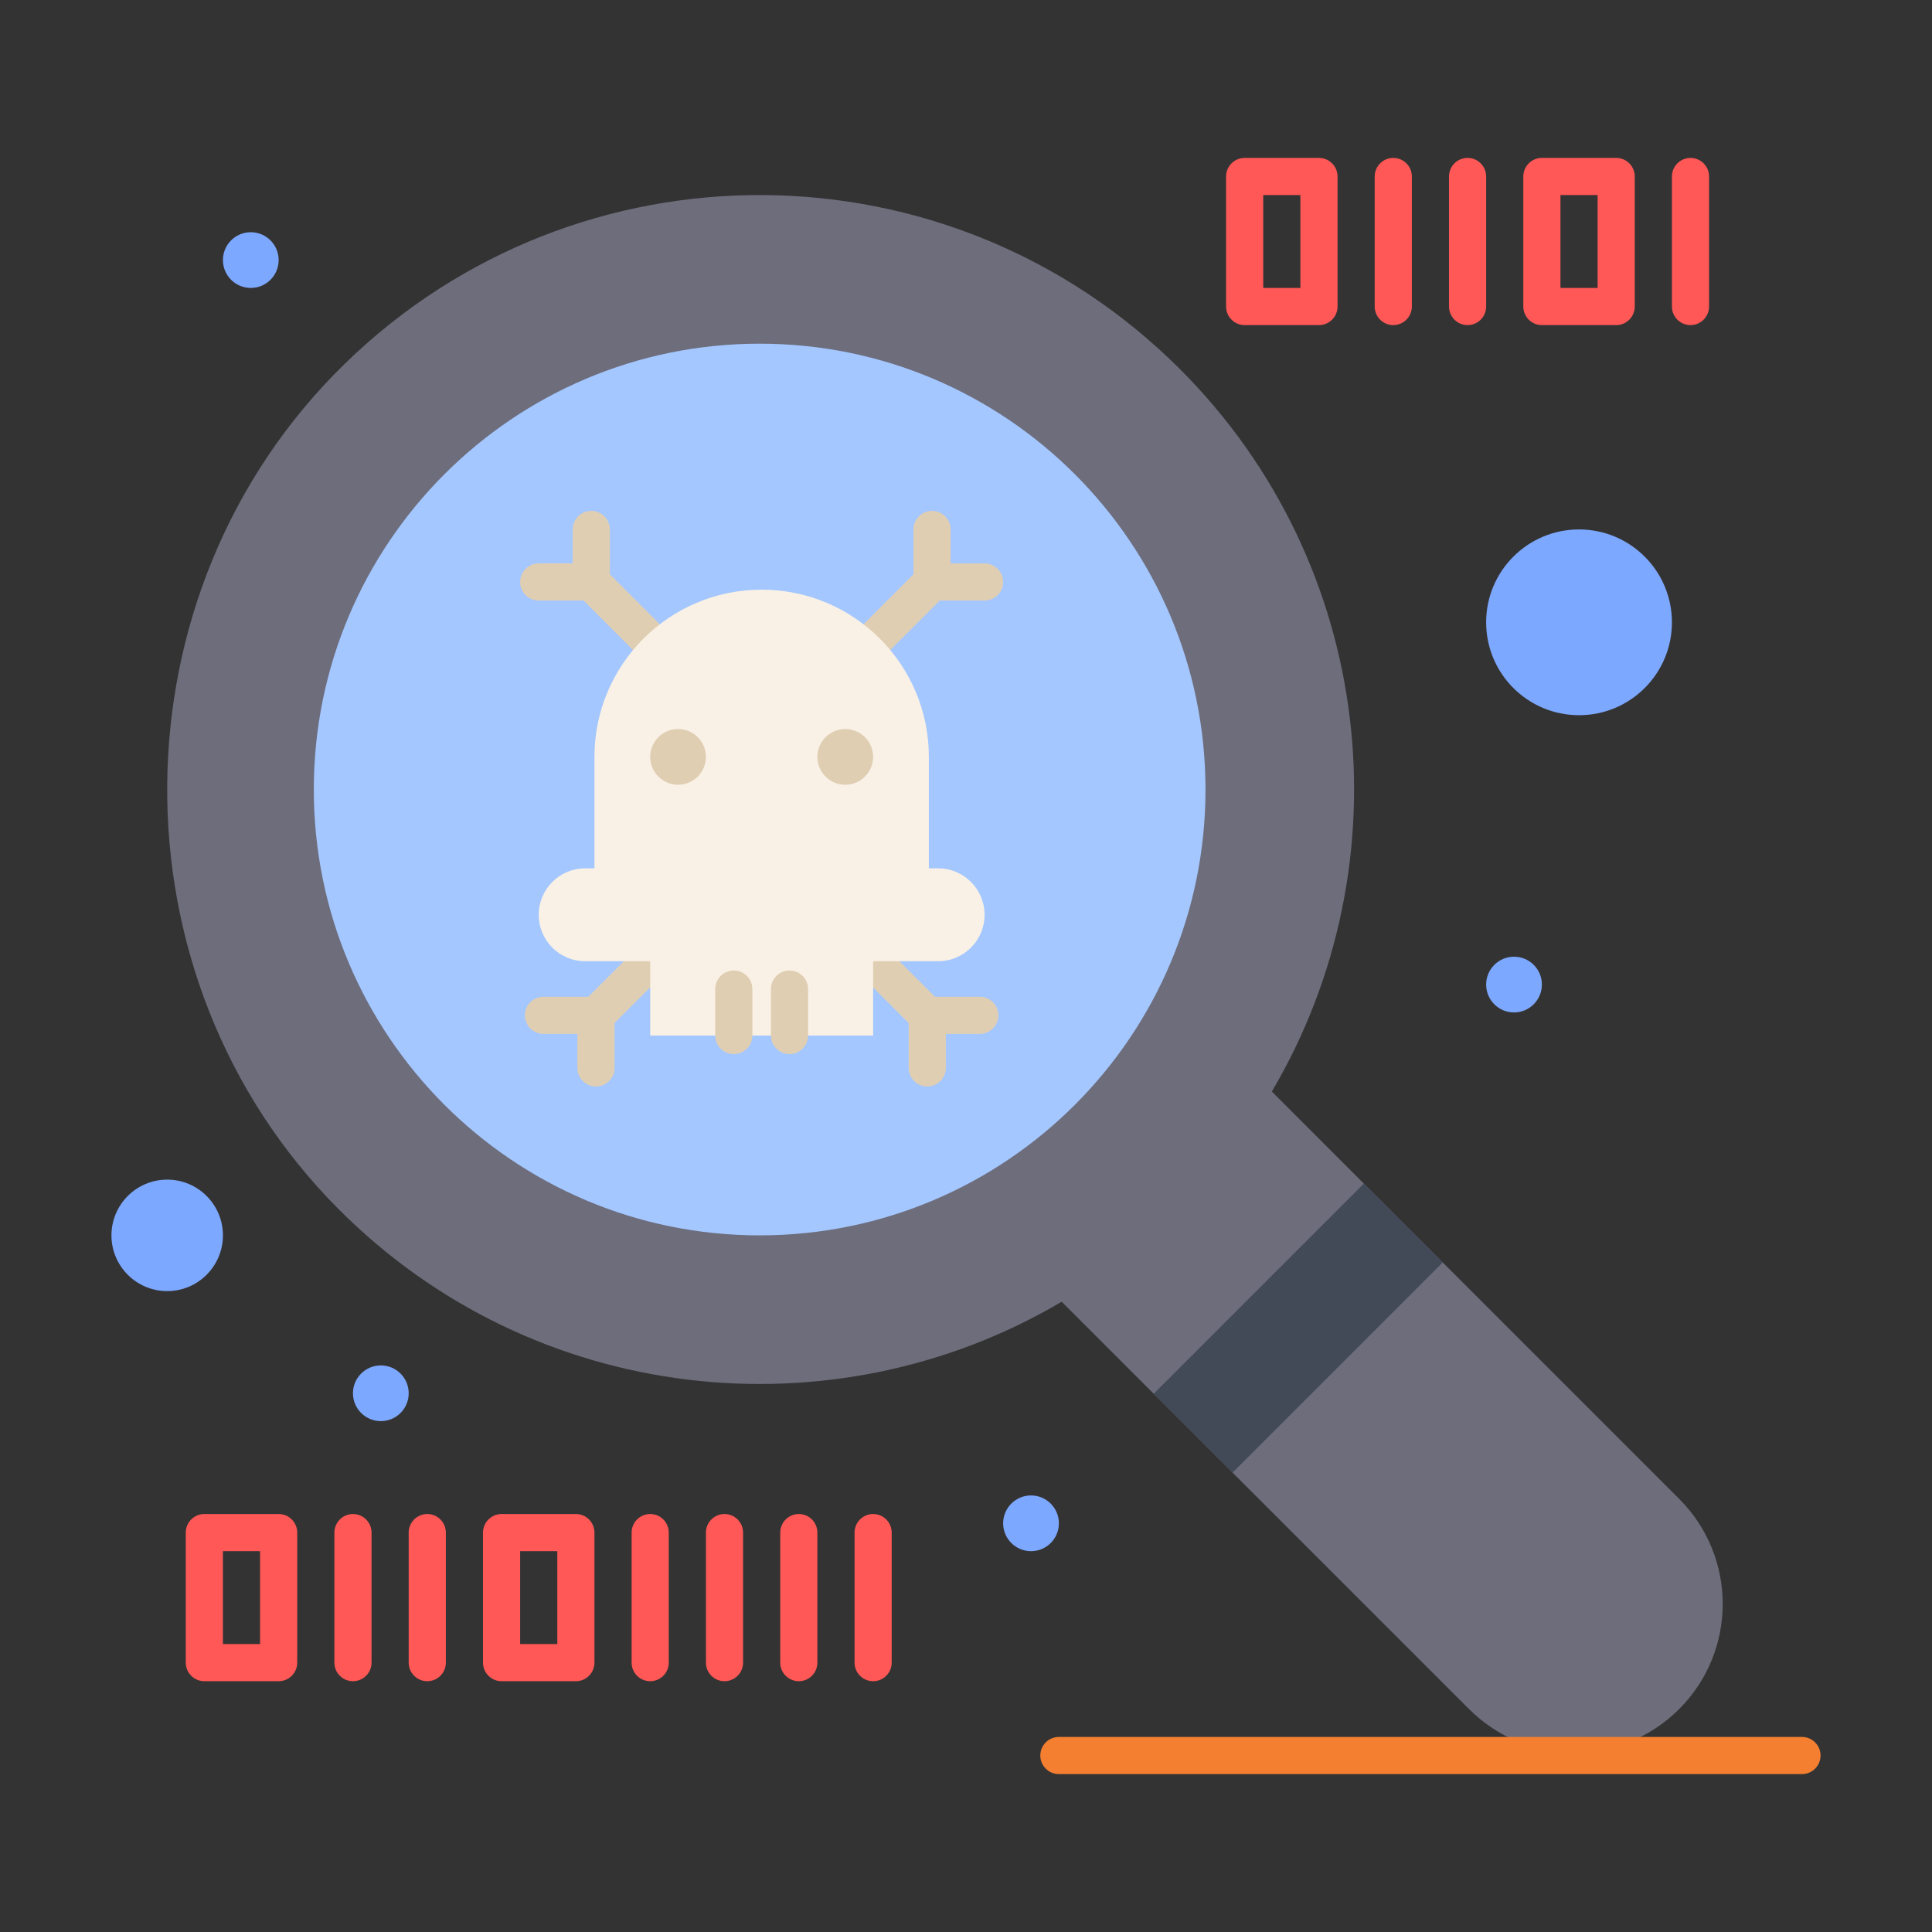 <svg width="80" height="80" viewBox="0 0 80 80" fill="none" xmlns="http://www.w3.org/2000/svg">
<rect x="0" y="0" width="80" height="80" fill="#333333" stroke="none"/>
<path d="M65.385 21.923C67.509 21.923 69.231 23.645 69.231 25.769C69.231 27.894 67.509 29.615 65.385 29.615C63.26 29.615 61.538 27.894 61.538 25.769C61.538 23.645 63.26 21.923 65.385 21.923Z" fill="#7DA8FF"/>
<path d="M6.923 48.846C8.197 48.846 9.231 49.88 9.231 51.154C9.231 52.428 8.197 53.462 6.923 53.462C5.649 53.462 4.615 52.428 4.615 51.154C4.615 49.88 5.649 48.846 6.923 48.846Z" fill="#7DA8FF"/>
<path d="M69.531 62.065L59.74 52.274L56.475 49.011L52.664 45.199C58.238 35.758 56.971 23.397 48.861 15.286C39.329 5.754 23.923 5.674 14.292 15.048C4.581 24.498 4.449 40.454 14.009 50.057C22.118 58.205 34.506 59.485 43.962 53.902L47.774 57.714L51.037 60.977L60.828 70.768C63.231 73.171 67.128 73.171 69.531 70.768C70.732 69.566 71.334 67.991 71.334 66.415C71.334 64.842 70.732 63.266 69.531 62.065Z" fill="#6D6D7C"/>
<path d="M56.475 49.011L59.74 52.274L51.037 60.977L47.774 57.714V57.712L56.475 49.011Z" fill="#414A56"/>
<path d="M31.455 14.231C21.26 14.231 12.994 22.497 12.994 32.693C12.994 42.888 21.26 51.154 31.455 51.154C41.651 51.154 49.917 42.888 49.917 32.693C49.917 22.497 41.651 14.231 31.455 14.231Z" fill="#A4C7FF"/>
<path d="M62.692 41.923C63.33 41.923 63.846 41.407 63.846 40.769C63.846 40.132 63.33 39.615 62.692 39.615C62.055 39.615 61.538 40.132 61.538 40.769C61.538 41.407 62.055 41.923 62.692 41.923Z" fill="#7DA8FF"/>
<path d="M42.692 64.231C43.33 64.231 43.846 63.714 43.846 63.077C43.846 62.44 43.33 61.923 42.692 61.923C42.055 61.923 41.538 62.44 41.538 63.077C41.538 63.714 42.055 64.231 42.692 64.231Z" fill="#7DA8FF"/>
<path d="M15.769 58.846C16.407 58.846 16.923 58.33 16.923 57.692C16.923 57.055 16.407 56.539 15.769 56.539C15.132 56.539 14.615 57.055 14.615 57.692C14.615 58.33 15.132 58.846 15.769 58.846Z" fill="#7DA8FF"/>
<path d="M10.385 11.923C11.022 11.923 11.538 11.407 11.538 10.769C11.538 10.132 11.022 9.615 10.385 9.615C9.747 9.615 9.231 10.132 9.231 10.769C9.231 11.407 9.747 11.923 10.385 11.923Z" fill="#7DA8FF"/>
<path d="M74.615 73.462H43.846C43.421 73.462 43.077 73.117 43.077 72.692C43.077 72.267 43.421 71.923 43.846 71.923H74.615C75.04 71.923 75.385 72.267 75.385 72.692C75.385 73.117 75.04 73.462 74.615 73.462Z" fill="#F47F31"/>
<path d="M36.352 27.11C36.549 27.11 36.746 27.034 36.896 26.884L38.913 24.868H40.769C41.194 24.868 41.538 24.524 41.538 24.099C41.538 23.674 41.194 23.33 40.769 23.33H39.363V21.924C39.363 21.499 39.019 21.154 38.594 21.154C38.169 21.154 37.825 21.499 37.825 21.924V23.78L35.809 25.796C35.508 26.097 35.508 26.584 35.809 26.884C35.959 27.034 36.155 27.11 36.352 27.11Z" fill="#E0CEB3"/>
<path d="M22.308 24.868H24.165L26.181 26.884C26.331 27.034 26.528 27.109 26.725 27.109C26.922 27.109 27.118 27.034 27.269 26.884C27.569 26.584 27.569 26.096 27.269 25.796L25.253 23.78V21.923C25.253 21.498 24.908 21.154 24.483 21.154C24.058 21.154 23.714 21.498 23.714 21.923V23.329H22.308C21.883 23.329 21.538 23.674 21.538 24.099C21.538 24.523 21.883 24.868 22.308 24.868Z" fill="#E0CEB3"/>
<path d="M40.571 41.274H38.714L36.698 39.258C36.398 38.957 35.911 38.957 35.61 39.258C35.309 39.558 35.309 40.045 35.61 40.346L37.626 42.362V44.22C37.626 44.645 37.971 44.989 38.395 44.989C38.82 44.989 39.165 44.645 39.165 44.22V42.812H40.571C40.995 42.812 41.34 42.468 41.34 42.043C41.34 41.618 40.995 41.274 40.571 41.274Z" fill="#E0CEB3"/>
<path d="M26.376 39.258L24.36 41.274H22.503C22.078 41.274 21.734 41.618 21.734 42.043C21.734 42.468 22.078 42.812 22.503 42.812H23.909V44.22C23.909 44.645 24.254 44.989 24.678 44.989C25.103 44.989 25.448 44.645 25.448 44.22V42.362L27.464 40.346C27.764 40.045 27.764 39.558 27.464 39.258C27.163 38.957 26.676 38.957 26.376 39.258Z" fill="#E0CEB3"/>
<path d="M23.846 69.615H20.769C20.344 69.615 20 69.271 20 68.846V63.462C20 63.037 20.344 62.692 20.769 62.692H23.846C24.271 62.692 24.615 63.037 24.615 63.462V68.846C24.615 69.271 24.271 69.615 23.846 69.615ZM21.538 68.077H23.077V64.231H21.538V68.077Z" fill="#FF5856"/>
<path d="M11.538 69.615H8.461C8.037 69.615 7.692 69.271 7.692 68.846V63.462C7.692 63.037 8.037 62.692 8.461 62.692H11.538C11.963 62.692 12.308 63.037 12.308 63.462V68.846C12.308 69.271 11.963 69.615 11.538 69.615ZM9.231 68.077H10.769V64.231H9.231V68.077Z" fill="#FF5856"/>
<path d="M26.923 69.615C26.498 69.615 26.154 69.271 26.154 68.846V63.462C26.154 63.037 26.498 62.692 26.923 62.692C27.348 62.692 27.692 63.037 27.692 63.462V68.846C27.692 69.271 27.348 69.615 26.923 69.615Z" fill="#FF5856"/>
<path d="M30 69.615C29.575 69.615 29.231 69.271 29.231 68.846V63.462C29.231 63.037 29.575 62.692 30 62.692C30.425 62.692 30.769 63.037 30.769 63.462V68.846C30.769 69.271 30.425 69.615 30 69.615Z" fill="#FF5856"/>
<path d="M33.077 69.615C32.652 69.615 32.308 69.271 32.308 68.846V63.462C32.308 63.037 32.652 62.692 33.077 62.692C33.502 62.692 33.846 63.037 33.846 63.462V68.846C33.846 69.271 33.502 69.615 33.077 69.615Z" fill="#FF5856"/>
<path d="M14.615 69.615C14.191 69.615 13.846 69.271 13.846 68.846V63.462C13.846 63.037 14.191 62.692 14.615 62.692C15.04 62.692 15.385 63.037 15.385 63.462V68.846C15.385 69.271 15.04 69.615 14.615 69.615Z" fill="#FF5856"/>
<path d="M17.692 69.615C17.267 69.615 16.923 69.271 16.923 68.846V63.462C16.923 63.037 17.267 62.692 17.692 62.692C18.117 62.692 18.462 63.037 18.462 63.462V68.846C18.462 69.271 18.117 69.615 17.692 69.615Z" fill="#FF5856"/>
<path d="M66.923 13.462H63.846C63.421 13.462 63.077 13.117 63.077 12.692V7.308C63.077 6.883 63.421 6.539 63.846 6.539H66.923C67.348 6.539 67.692 6.883 67.692 7.308V12.692C67.692 13.117 67.348 13.462 66.923 13.462ZM64.615 11.923H66.154V8.077H64.615V11.923Z" fill="#FF5856"/>
<path d="M54.615 13.462H51.538C51.114 13.462 50.769 13.117 50.769 12.692V7.308C50.769 6.883 51.114 6.539 51.538 6.539H54.615C55.04 6.539 55.385 6.883 55.385 7.308V12.692C55.385 13.117 55.04 13.462 54.615 13.462ZM52.308 11.923H53.846V8.077H52.308V11.923Z" fill="#FF5856"/>
<path d="M70 13.462C69.575 13.462 69.231 13.117 69.231 12.692V7.308C69.231 6.883 69.575 6.539 70 6.539C70.425 6.539 70.769 6.883 70.769 7.308V12.692C70.769 13.117 70.425 13.462 70 13.462Z" fill="#FF5856"/>
<path d="M57.692 13.462C57.267 13.462 56.923 13.117 56.923 12.692V7.308C56.923 6.883 57.267 6.539 57.692 6.539C58.117 6.539 58.462 6.883 58.462 7.308V12.692C58.462 13.117 58.117 13.462 57.692 13.462Z" fill="#FF5856"/>
<path d="M60.769 13.462C60.344 13.462 60 13.117 60 12.692V7.308C60 6.883 60.344 6.539 60.769 6.539C61.194 6.539 61.538 6.883 61.538 7.308V12.692C61.538 13.117 61.194 13.462 60.769 13.462Z" fill="#FF5856"/>
<path d="M36.154 69.615C35.729 69.615 35.385 69.271 35.385 68.846V63.462C35.385 63.037 35.729 62.692 36.154 62.692C36.579 62.692 36.923 63.037 36.923 63.462V68.846C36.923 69.271 36.579 69.615 36.154 69.615Z" fill="#FF5856"/>
<path d="M38.846 35.956H38.462V31.34C38.462 27.517 35.361 24.417 31.538 24.417C29.626 24.417 27.897 25.192 26.643 26.445C25.391 27.698 24.615 29.428 24.615 31.34V35.956H24.231C23.169 35.956 22.308 36.817 22.308 37.879C22.308 38.942 23.169 39.802 24.231 39.802H26.92H26.923V42.879H30.385H32.692H36.154V39.802H38.846C39.908 39.802 40.769 38.942 40.769 37.879C40.769 36.817 39.908 35.956 38.846 35.956Z" fill="#F9F1E5"/>
<path d="M35.317 30.231C35.929 30.406 36.285 31.045 36.109 31.659C35.934 32.271 35.295 32.625 34.683 32.451C34.071 32.275 33.715 31.637 33.891 31.023C34.066 30.411 34.705 30.057 35.317 30.231Z" fill="#E0CEB3"/>
<path d="M28.394 30.231C29.008 30.406 29.361 31.045 29.186 31.659C29.012 32.271 28.372 32.625 27.76 32.451C27.148 32.275 26.792 31.637 26.968 31.023C27.143 30.411 27.782 30.057 28.394 30.231Z" fill="#E0CEB3"/>
<path d="M30.385 43.648C29.96 43.648 29.615 43.303 29.615 42.879V40.956C29.615 40.531 29.96 40.186 30.385 40.186C30.809 40.186 31.154 40.531 31.154 40.956V42.879C31.154 43.303 30.809 43.648 30.385 43.648Z" fill="#E0CEB3"/>
<path d="M32.692 43.648C32.267 43.648 31.923 43.303 31.923 42.879V40.956C31.923 40.531 32.267 40.186 32.692 40.186C33.117 40.186 33.462 40.531 33.462 40.956V42.879C33.462 43.303 33.117 43.648 32.692 43.648Z" fill="#E0CEB3"/>
</svg>
